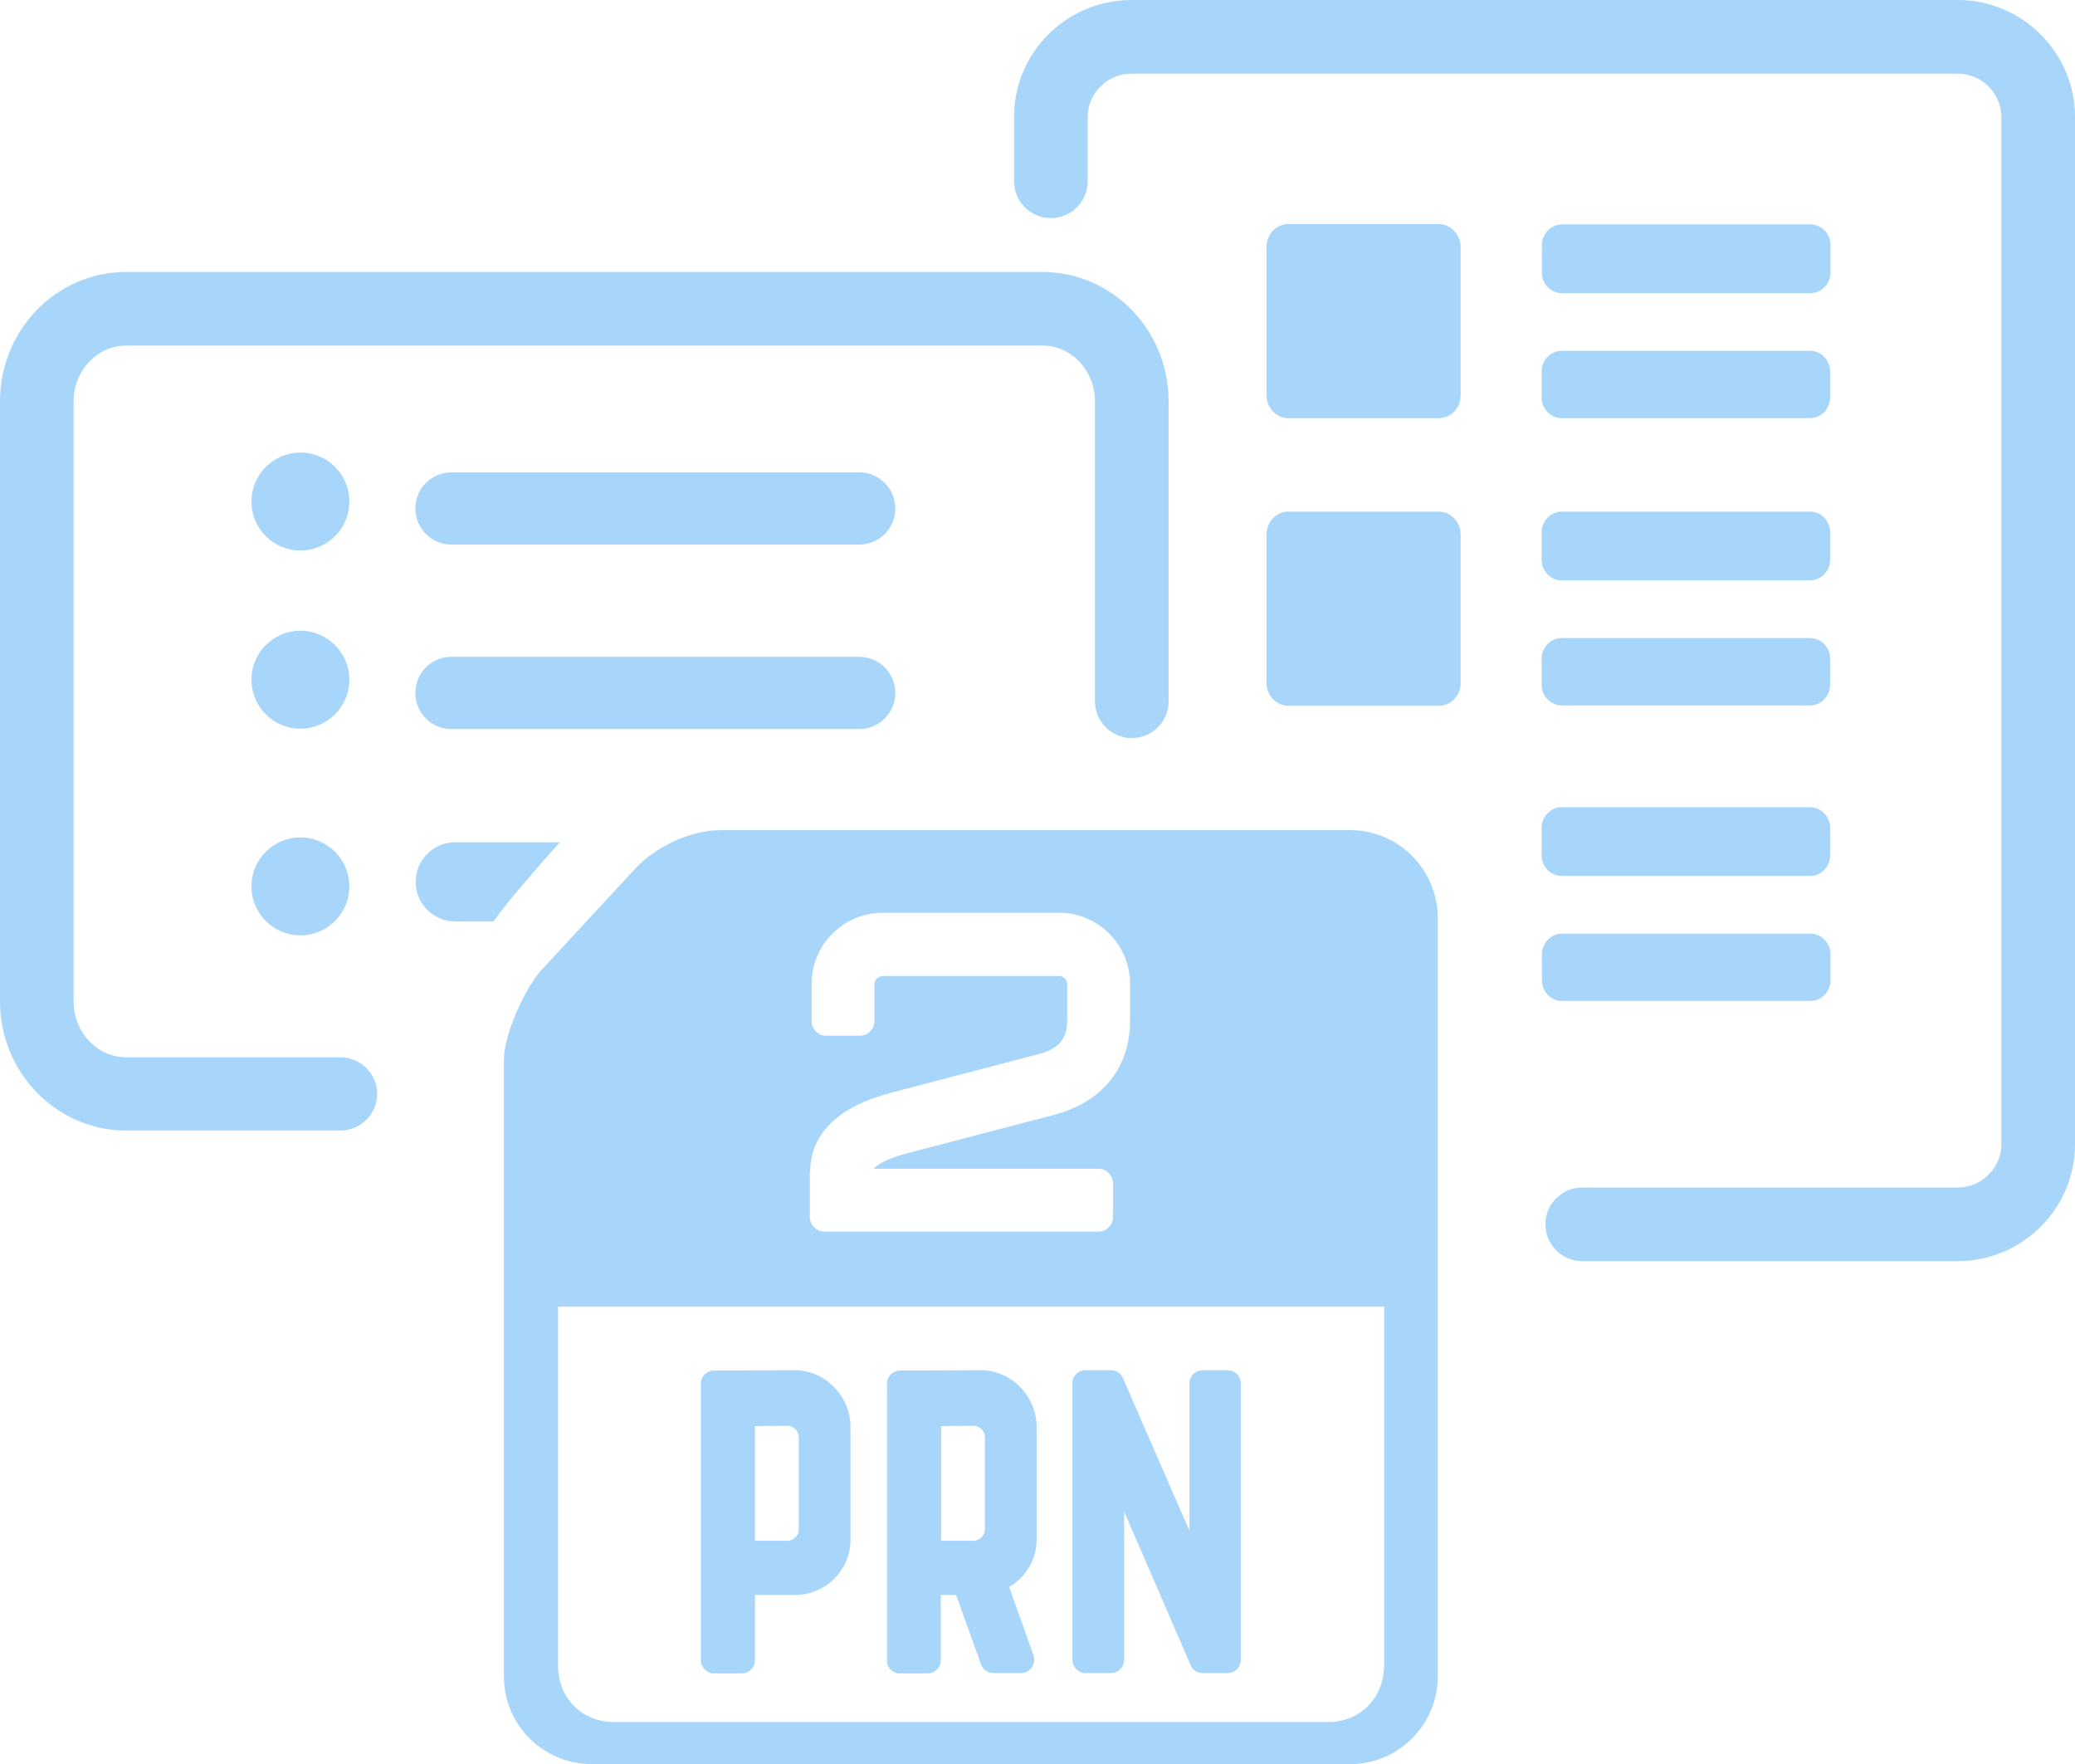 <?xml version="1.0" encoding="utf-8"?>
<!-- Generator: Adobe Illustrator 17.1.0, SVG Export Plug-In . SVG Version: 6.00 Build 0)  -->
<!DOCTYPE svg PUBLIC "-//W3C//DTD SVG 1.1//EN" "http://www.w3.org/Graphics/SVG/1.1/DTD/svg11.dtd">
<svg version="1.1" id="Layer_1" xmlns="http://www.w3.org/2000/svg" xmlns:xlink="http://www.w3.org/1999/xlink" x="0px" y="0px"
	 viewBox="0 110.3 597.5 507.9" enable-background="new 0 110.3 597.5 507.9" xml:space="preserve">
<g>
	<path fill="#A8D6FA" d="M414.2,257.6H371c-3.5,0-6.3,2.9-6.3,6.6v42.7c0,3.6,2.8,6.6,6.3,6.6h43.3c3.5,0,6.3-2.9,6.3-6.6v-42.7
		C420.6,260.5,417.7,257.6,414.2,257.6z"/>
	<path fill="#A8D6FA" d="M414.2,174.8H371c-3.5,0-6.3,2.9-6.3,6.6v42.7c0,3.6,2.8,6.6,6.3,6.6h43.3c3.5,0,6.3-2.9,6.3-6.6v-42.7
		C420.6,177.8,417.7,174.8,414.2,174.8z"/>
	<path fill="#A8D6FA" d="M521.3,398.5c3.2,0,5.8-2.7,5.8-6v-7.4c0-3.3-2.6-6-5.8-6h-71.5c-3.2,0-5.8,2.7-5.8,6v7.4
		c0,3.3,2.6,6,5.8,6H521.3z"/>
	<path fill="#A8D6FA" d="M443.9,271.4c0,3.3,2.6,6,5.8,6h71.5c3.2,0,5.8-2.7,5.8-6v-7.8c0-3.3-2.6-6-5.8-6h-71.5
		c-3.2,0-5.8,2.7-5.8,6V271.4z"/>
	<path fill="#A8D6FA" d="M443.9,356.5c0,3.3,2.6,6,5.8,6h71.5c3.2,0,5.8-2.7,5.8-6v-7.8c0-3.3-2.6-6-5.8-6h-71.5
		c-3.2,0-5.8,2.7-5.8,6V356.5z"/>
	<path fill="#A8D6FA" d="M449.8,194.7h71.5c3.2,0,5.8-2.7,5.8-6v-7.8c0-3.3-2.6-6-5.8-6h-71.5c-3.2,0-5.8,2.7-5.8,6v7.8
		C443.9,192,446.5,194.7,449.8,194.7z"/>
	<path fill="#A8D6FA" d="M443.9,307.4c0,3.3,2.6,6,5.8,6h71.5c3.2,0,5.8-2.7,5.8-6V300c0-3.3-2.6-6-5.8-6h-71.5
		c-3.2,0-5.8,2.7-5.8,6V307.4z"/>
	<path fill="#A8D6FA" d="M443.9,224.7c0,3.3,2.6,6,5.8,6h71.5c3.2,0,5.8-2.7,5.8-6v-7.4c0-3.3-2.6-6-5.8-6h-71.5
		c-3.2,0-5.8,2.7-5.8,6V224.7z"/>
	<circle fill="#A8D6FA" cx="86.5" cy="254.7" r="14.1"/>
	<path fill="#A8D6FA" d="M130,246.3c-5.7,0-10.4,4.6-10.4,10.4c0,5.7,4.6,10.4,10.4,10.4h117.4c5.7,0,10.4-4.6,10.4-10.4
		c0-5.7-4.6-10.4-10.4-10.4H130z"/>
	<circle fill="#A8D6FA" cx="86.5" cy="306" r="14.1"/>
	<path fill="#A8D6FA" d="M130,299.4c-5.7,0-10.4,4.6-10.4,10.4c0,5.7,4.6,10.4,10.4,10.4h117.4c5.7,0,10.4-4.6,10.4-10.4
		c0-5.7-4.6-10.4-10.4-10.4H130z"/>
	<circle fill="#A8D6FA" cx="86.5" cy="365.5" r="14.1"/>
	<path fill="#A8D6FA" d="M131.1,352.8c-6.3,0-11.4,5.1-11.4,11.4s5.1,11.4,11.4,11.4h11c3.9-5.6,12.6-15.5,19.1-22.8H131.1z"/>
	<path fill="#A8D6FA" d="M563.7,110.3H325.8c-18.6,0-33.8,15.1-33.8,33.6v18.6c0,5.8,4.7,10.6,10.6,10.6c5.8,0,10.6-4.7,10.6-10.6
		V144c0-6.9,5.7-12.5,12.6-12.5h237.9c6.9,0,12.6,5.6,12.6,12.5v295.7c0,6.9-5.7,12.5-12.6,12.5H455.6c-5.8,0-10.6,4.7-10.6,10.6
		c0,5.8,4.7,10.6,10.6,10.6h108.1c18.6,0,33.8-15.1,33.8-33.6V144C597.5,125.4,582.3,110.3,563.7,110.3z"/>
	<path fill="#A8D6FA" d="M98,414.7H36.3c-8.3,0-15.1-7.2-15.1-16V225.8c0-8.8,6.8-16,15.1-16h263.9c8.3,0,15.1,7.2,15.1,16v86.4
		c0,5.8,4.7,10.6,10.6,10.6c5.8,0,10.6-4.7,10.6-10.6v-86.4c0-20.5-16.3-37.2-36.3-37.2H36.3c-20,0-36.3,16.7-36.3,37.2v172.8
		c0,20.5,16.3,37.2,36.3,37.2H98c5.8,0,10.6-4.7,10.6-10.6C108.6,419.4,103.8,414.7,98,414.7z"/>
	<path fill="#A8D6FA" d="M312.6,592h7.3c2.1,0,3.8-1.7,3.8-3.8v-42.7l19,43.9c0.5,1.5,1.9,2.6,3.6,2.6h7.2c2.1,0,3.8-1.7,3.8-3.8
		v-79.6c0-2.1-1.7-3.8-3.8-3.8h-7.2c-2.1,0-3.8,1.7-3.8,3.8V551l-19.1-43.8c-0.1-0.2-0.2-0.3-0.2-0.5c-0.7-1.1-1.9-1.9-3.3-1.9h-7.3
		c-2.1,0-3.8,1.7-3.8,3.8v79.6C308.8,590.3,310.5,592,312.6,592z"/>
	<path fill="#A8D6FA" d="M259.1,592.1h8c2.1,0,3.8-1.7,3.8-3.8v-18.8h4.4l7.2,20c0.5,1.5,2,2.5,3.6,2.5h7.9c1.2,0,2.4-0.6,3.1-1.6
		c0.7-1,0.9-2.3,0.5-3.5l-7-19.7c4.8-2.8,7.9-8,7.9-13.6v-32.5c0-8.8-7.3-16.3-16-16.3l-23.3,0.1c-2.1,0-3.8,1.7-3.8,3.8v79.6
		C255.3,590.3,257,592.1,259.1,592.1z M271,520.9l9.3-0.1c1.8,0,3.3,1.5,3.3,3.2v26.7c0,1.7-1.5,3.2-3.3,3.2H271V520.9z"/>
	<path fill="#A8D6FA" d="M388.8,349.3H207.7c-9.5,0-19.4,5.3-24.6,10.9l-27.2,29.4c-4.5,4.9-10.8,18.3-10.8,25.8V593
		c0,13.9,11.3,25.2,25.2,25.2h218.5c13.9,0,25.2-11.3,25.2-25.2V374.6C414,360.7,402.7,349.3,388.8,349.3z M233.3,447.6
		c0-6.7,3.1-12.3,9.2-16.6c3.7-2.6,8.4-4.6,14.5-6.2l42.4-11.1c0.9-0.2,1.7-0.5,2.4-0.8c0.6-0.3,1.2-0.6,1.8-1
		c2.5-1.6,3.7-4.1,3.7-7.8v-10.4c0-0.1,0-0.2,0-0.2c0-0.6-0.3-1.1-0.7-1.5c-0.3-0.3-0.8-0.7-1.5-0.7c-0.1,0-0.2,0-0.2,0h-50.7
		c-0.1,0-0.2,0-0.2,0c-0.7,0.1-1.2,0.5-1.5,0.7c-0.2,0.3-0.7,0.8-0.7,1.5c0,0.1,0,0.1,0,0.2v10.6c0,2.3-1.9,4.2-4.2,4.2h-9.7
		c-2.3,0-4.2-1.9-4.2-4.2v-10.6c0-0.2,0-0.3,0-0.5c0.1-5.3,2.2-10.3,6-14.1c3.8-3.8,8.8-5.9,14.1-6c0.1,0,0.3,0,0.4,0h50.7
		c0.1,0,0.3,0,0.4,0c5.3,0.1,10.3,2.2,14.1,6c3.8,3.8,5.9,8.8,6,14.1c0,0.2,0,0.3,0,0.5v10.4c0,10-4.2,17.9-12.1,23
		c-1.4,0.9-2.9,1.7-4.6,2.4c-1.5,0.7-3.2,1.2-4.9,1.7l-42.4,11.1c-3.9,1-6.8,2.2-8.7,3.5c-0.3,0.2-0.8,0.6-1.1,1h64.7
		c2.3,0,4.2,1.9,4.2,4.2v9.7c0,2.3-1.9,4.2-4.2,4.2h-78.9c-2.3,0-4.2-1.9-4.2-4.2V447.6z M398.5,590.4c-0.2,8.9-6.9,15.5-15.7,15.7
		H176.4c-8.9-0.2-15.5-6.9-15.7-15.7V486.5h237.9V590.4z"/>
	<path fill="#A8D6FA" d="M205.6,592.1h8c2.1,0,3.8-1.7,3.8-3.8v-18.8h11.5c8.8,0,16-7.1,16-15.9v-32.5c0-8.8-7.3-16.3-16-16.3
		l-23.3,0.1c-2.1,0-3.8,1.7-3.8,3.8v79.6C201.8,590.3,203.5,592.1,205.6,592.1z M217.4,520.9l9.3-0.1c1.8,0,3.3,1.5,3.3,3.2v26.7
		c0,1.7-1.5,3.2-3.3,3.2h-9.3V520.9z"/>
</g>
</svg>
